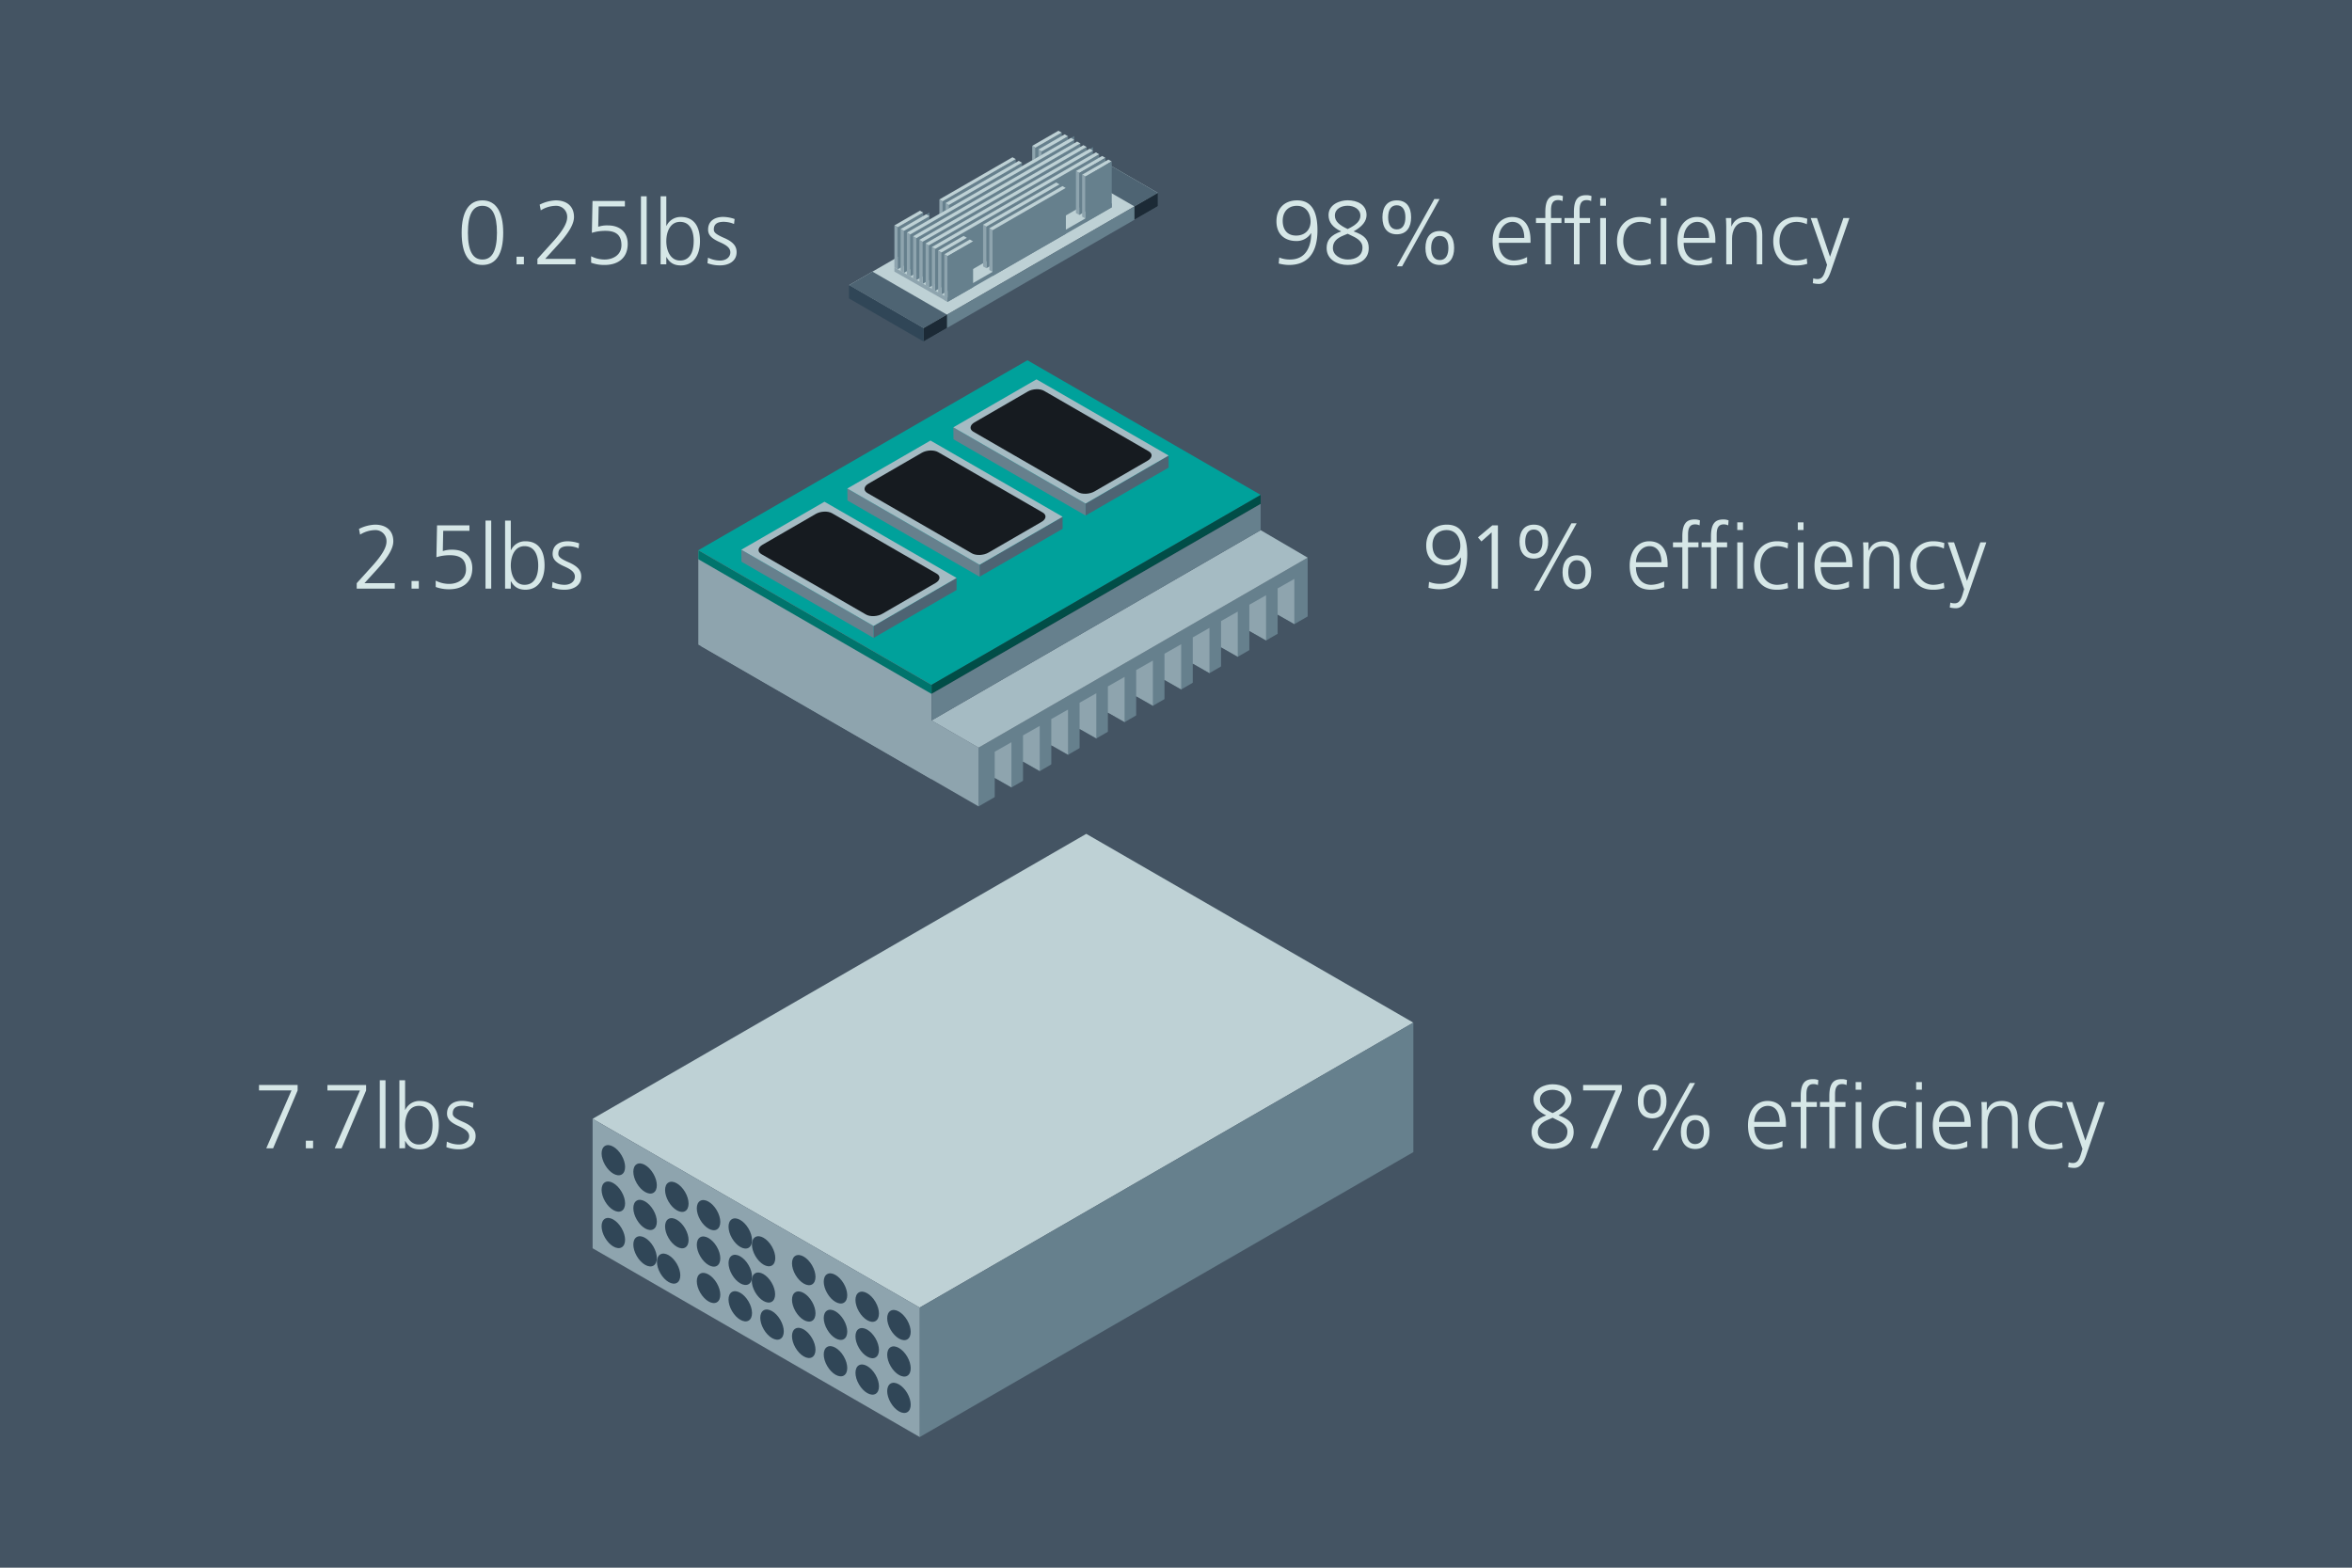 <svg id="Layer_1" data-name="Layer 1" xmlns="http://www.w3.org/2000/svg" viewBox="0 0 1296 864"><defs><style>.cls-1{fill:#445463;}.cls-2{fill:#bed1d5;}.cls-3{fill:#66808d;}.cls-4{fill:#8ea4ae;}.cls-5{fill:#304657;}.cls-6{fill:#00a19b;}.cls-7{fill:#014d47;}.cls-8{fill:#00746c;}.cls-9{fill:#4e6473;}.cls-10{fill:#a5bbc3;}.cls-11{fill:#161b20;}.cls-12{fill:#d6e7e7;}.cls-13{fill:#1c2a36;}</style></defs><title>Artboard 8</title><rect class="cls-1" width="1296" height="864"/><polygon class="cls-2" points="506.75 720.65 778.76 563.6 598.55 459.56 326.54 616.61 506.75 720.65"/><polygon class="cls-3" points="778.79 634.96 506.79 792 506.79 720.66 778.79 563.61 778.79 634.96"/><polygon class="cls-4" points="326.54 687.96 506.79 792 506.79 720.66 326.54 616.62 326.54 687.96"/><ellipse class="cls-5" cx="337.97" cy="639.41" rx="5.27" ry="9.13" transform="translate(-276.5 257.98) rotate(-30.31)"/><ellipse class="cls-5" cx="337.97" cy="659.47" rx="5.27" ry="9.13" transform="translate(-286.63 260.72) rotate(-30.31)"/><ellipse class="cls-5" cx="337.97" cy="679.54" rx="5.27" ry="9.13" transform="translate(-296.76 263.47) rotate(-30.31)"/><ellipse class="cls-5" cx="355.46" cy="649.5" rx="5.27" ry="9.13" transform="translate(-279.21 268.18) rotate(-30.31)"/><ellipse class="cls-5" cx="355.46" cy="669.57" rx="5.27" ry="9.13" transform="translate(-289.33 270.93) rotate(-30.31)"/><ellipse class="cls-5" cx="355.46" cy="689.64" rx="5.27" ry="9.13" transform="translate(-299.46 273.67) rotate(-30.31)"/><ellipse class="cls-5" cx="372.95" cy="659.6" rx="5.27" ry="9.13" transform="translate(-281.91 278.39) rotate(-30.31)"/><ellipse class="cls-5" cx="372.95" cy="679.67" rx="5.27" ry="9.13" transform="translate(-292.04 281.13) rotate(-30.31)"/><ellipse class="cls-5" cx="372.95" cy="699.73" rx="5.27" ry="9.13" transform="matrix(0.86, -0.5, 0.5, 0.86, -302.17, 283.88)"/><ellipse class="cls-5" cx="390.43" cy="669.7" rx="5.27" ry="9.13" transform="translate(-284.62 288.59) rotate(-30.31)"/><ellipse class="cls-5" cx="390.43" cy="689.76" rx="5.27" ry="9.13" transform="translate(-294.74 291.34) rotate(-30.31)"/><ellipse class="cls-5" cx="390.43" cy="709.83" rx="5.27" ry="9.13" transform="translate(-304.87 294.08) rotate(-30.31)"/><ellipse class="cls-5" cx="407.92" cy="679.79" rx="5.27" ry="9.13" transform="translate(-287.32 298.8) rotate(-30.31)"/><ellipse class="cls-5" cx="407.92" cy="699.86" rx="5.27" ry="9.13" transform="translate(-297.45 301.54) rotate(-30.31)"/><ellipse class="cls-5" cx="407.92" cy="719.92" rx="5.27" ry="9.13" transform="translate(-307.58 304.29) rotate(-30.31)"/><ellipse class="cls-5" cx="425.41" cy="689.89" rx="5.27" ry="9.13" transform="matrix(0.86, -0.5, 0.5, 0.86, -290.03, 309.01)"/><ellipse class="cls-5" cx="425.41" cy="709.95" rx="5.27" ry="9.13" transform="matrix(0.86, -0.5, 0.5, 0.86, -300.15, 311.75)"/><ellipse class="cls-5" cx="425.41" cy="730.02" rx="5.27" ry="9.13" transform="translate(-310.28 314.49) rotate(-30.31)"/><ellipse class="cls-5" cx="442.89" cy="699.98" rx="5.27" ry="9.13" transform="translate(-292.73 319.21) rotate(-30.31)"/><ellipse class="cls-5" cx="442.89" cy="720.05" rx="5.27" ry="9.13" transform="translate(-302.86 321.95) rotate(-30.31)"/><ellipse class="cls-5" cx="442.89" cy="740.11" rx="5.27" ry="9.13" transform="translate(-312.99 324.7) rotate(-30.31)"/><ellipse class="cls-5" cx="460.38" cy="710.08" rx="5.27" ry="9.13" transform="translate(-295.44 329.42) rotate(-30.31)"/><ellipse class="cls-5" cx="460.38" cy="730.14" rx="5.27" ry="9.13" transform="translate(-305.56 332.16) rotate(-30.31)"/><ellipse class="cls-5" cx="460.38" cy="750.21" rx="5.27" ry="9.13" transform="translate(-315.69 334.9) rotate(-30.31)"/><ellipse class="cls-5" cx="477.86" cy="720.17" rx="5.27" ry="9.13" transform="translate(-298.14 339.62) rotate(-30.31)"/><ellipse class="cls-5" cx="477.86" cy="740.24" rx="5.27" ry="9.13" transform="translate(-308.27 342.36) rotate(-30.31)"/><ellipse class="cls-5" cx="477.86" cy="760.31" rx="5.27" ry="9.13" transform="translate(-318.39 345.11) rotate(-30.31)"/><ellipse class="cls-5" cx="495.35" cy="730.27" rx="5.27" ry="9.13" transform="translate(-300.85 349.83) rotate(-30.31)"/><ellipse class="cls-5" cx="495.35" cy="750.34" rx="5.27" ry="9.13" transform="translate(-310.97 352.57) rotate(-30.31)"/><ellipse class="cls-5" cx="495.35" cy="770.4" rx="5.27" ry="9.13" transform="translate(-321.1 355.31) rotate(-30.31)"/><polygon class="cls-6" points="513.34 377.47 694.68 272.77 566.12 198.55 384.78 303.25 513.34 377.47"/><polygon class="cls-3" points="720.55 339.74 539.22 444.43 539.22 412.04 720.55 307.34 720.55 339.74"/><polygon class="cls-4" points="635.26 389.05 626.06 383.78 626.06 369.29 635.26 364.06 635.26 389.05"/><polygon class="cls-1" points="626.06 408.78 635.26 403.51 635.26 389.02 626.06 383.79 626.06 408.78"/><polygon class="cls-4" points="619.67 398.05 610.47 392.78 610.47 378.29 619.67 373.06 619.67 398.05"/><polygon class="cls-1" points="610.47 417.78 619.67 412.51 619.67 398.02 610.47 392.79 610.47 417.78"/><polygon class="cls-4" points="604.09 407.05 594.88 401.78 594.88 387.29 604.09 382.06 604.09 407.05"/><polygon class="cls-1" points="594.88 426.78 604.09 421.51 604.09 407.02 594.88 401.79 594.88 426.78"/><polygon class="cls-4" points="588.5 416.05 579.29 410.78 579.29 396.29 588.5 391.06 588.5 416.05"/><polygon class="cls-1" points="579.29 435.78 588.5 430.51 588.5 416.02 579.29 410.79 579.29 435.78"/><polygon class="cls-4" points="572.91 425.05 563.71 419.78 563.71 405.29 572.91 400.06 572.91 425.05"/><polygon class="cls-1" points="563.71 444.78 572.91 439.51 572.91 425.02 563.71 419.79 563.71 444.78"/><polygon class="cls-4" points="557.32 434.05 548.12 428.78 548.12 414.29 557.32 409.06 557.32 434.05"/><polygon class="cls-1" points="548.12 453.78 557.32 448.51 557.32 434.02 548.12 428.79 548.12 453.78"/><polygon class="cls-4" points="650.85 380.05 641.65 374.78 641.65 360.29 650.85 355.06 650.85 380.05"/><polygon class="cls-1" points="641.65 399.78 650.85 394.51 650.85 380.02 641.65 374.79 641.65 399.78"/><polygon class="cls-4" points="666.44 371.05 657.24 365.78 657.24 351.29 666.44 346.06 666.44 371.05"/><polygon class="cls-1" points="657.24 390.78 666.44 385.51 666.44 371.02 657.24 365.79 657.24 390.78"/><polygon class="cls-4" points="682.03 362.05 672.82 356.78 672.82 342.29 682.03 337.06 682.03 362.05"/><polygon class="cls-1" points="672.82 381.78 682.03 376.51 682.03 362.02 672.82 356.79 672.82 381.78"/><polygon class="cls-4" points="697.62 353.05 688.41 347.78 688.41 333.29 697.62 328.06 697.62 353.05"/><polygon class="cls-1" points="688.41 372.78 697.62 367.51 697.62 353.02 688.41 347.79 688.41 372.78"/><polygon class="cls-4" points="713.21 344.05 704 338.78 704 324.29 713.21 319.06 713.21 344.05"/><polygon class="cls-1" points="704 363.78 713.21 358.51 713.21 344.02 704 338.79 704 363.78"/><polygon class="cls-4" points="386.49 356.2 539.21 444.43 539.21 412.04 386.49 323.81 386.49 356.2"/><polygon class="cls-4" points="384.78 355.26 513.31 429.48 513.31 377.45 384.78 303.24 384.78 355.26"/><polygon id="Interposer_Left_Side_Edge" data-name="Interposer Left Side Edge" class="cls-7" points="694.64 277.73 694.65 272.77 513.31 377.44 513.31 382.41 694.64 277.73"/><polygon id="Interposer_Left_Side_Edge-2" data-name="Interposer Left Side Edge" class="cls-8" points="384.78 308.2 384.78 303.24 513.3 377.46 513.31 382.43 384.78 308.2"/><polygon id="Front_left_quadrant" data-name="Front left quadrant" class="cls-9" points="585.52 291.45 585.51 284.79 539.76 311.24 539.76 317.86 585.52 291.45"/><polygon id="Front_right_quadrant" data-name="Front right quadrant" class="cls-3" points="466.98 275.83 466.9 269.23 539.76 311.24 539.76 317.86 466.98 275.83"/><polygon class="cls-10" points="539.76 311.24 466.9 269.23 512.72 242.79 585.51 284.79 539.76 311.24"/><path class="cls-11" d="M535.59,305l-57.66-33.29c-2.28-1.32-2-3.65.64-5.17l29.37-17c2.64-1.52,6.66-1.69,8.95-.37l57.66,33.29c2.28,1.32,2,3.65-.64,5.17l-29.38,17C541.9,306.11,537.87,306.27,535.59,305Z"/><polygon id="Front_left_quadrant-2" data-name="Front left quadrant" class="cls-9" points="527.1 325.18 527.09 318.52 481.35 344.97 481.35 351.59 527.1 325.18"/><polygon id="Front_right_quadrant-2" data-name="Front right quadrant" class="cls-3" points="408.56 309.56 408.48 302.96 481.35 344.97 481.35 351.59 408.56 309.56"/><polygon class="cls-10" points="481.35 344.97 408.48 302.96 454.3 276.52 527.09 318.52 481.35 344.97"/><path class="cls-11" d="M477.17,338.68l-57.66-33.29c-2.28-1.32-2-3.64.64-5.16l29.38-17c2.63-1.52,6.66-1.69,8.94-.37l57.66,33.29c2.29,1.32,2,3.64-.64,5.16l-29.37,17C483.48,339.83,479.46,340,477.17,338.68Z"/><polygon id="Front_left_quadrant-3" data-name="Front left quadrant" class="cls-9" points="643.93 257.72 643.93 251.06 598.18 277.51 598.18 284.13 643.93 257.72"/><polygon id="Front_right_quadrant-3" data-name="Front right quadrant" class="cls-3" points="525.39 242.11 525.32 235.51 598.18 277.51 598.18 284.13 525.39 242.11"/><polygon class="cls-10" points="598.18 277.51 525.32 235.51 571.13 209.07 643.93 251.06 598.18 277.51"/><path class="cls-11" d="M594,271.23l-57.66-33.29c-2.29-1.32-2-3.64.64-5.17l29.37-17c2.64-1.53,6.66-1.69,8.94-.37L633,248.74c2.28,1.31,2,3.64-.65,5.16l-29.37,17C600.32,272.38,596.29,272.55,594,271.23Z"/><polygon class="cls-10" points="539.21 412.04 720.55 307.34 694.65 292.19 513.31 397.07 539.21 412.04"/><polygon class="cls-3" points="694.65 292.19 513.31 397.07 513.31 382.42 694.65 277.73 694.65 292.19"/><path class="cls-12" d="M722.4,128.53a9.29,9.29,0,0,1-8.2,4.3c-5.05,0-10.85-2.65-10.85-10.9,0-6.9,4.3-11.5,11.4-11.5,7.4,0,11.2,5.3,11.2,16.5,0,12.55-5.45,19.1-15.7,19.1a23.7,23.7,0,0,1-5.65-.8l.3-3.3a15.49,15.49,0,0,0,5.9,1.1c9.6,0,11.7-8.4,11.7-14.5Zm-7.8-15.1c-4.75,0-7.8,3.25-7.8,8.25s2.6,8.15,7.4,8.15,7.95-3.1,7.95-7.75C722.15,117.88,719.9,113.43,714.6,113.43Z"/><path class="cls-12" d="M754.2,136.73c0,6.55-5.55,9.3-11.6,9.3-5.55,0-11.6-2.9-11.6-9.3,0-4.4,2.25-7.15,8-9.2-4.55-2.15-6.95-5-6.95-9,0-5.9,6.3-8.15,10.5-8.15,5.3,0,10.45,2.35,10.45,8.15,0,3.35-2.35,6.35-7.15,9C752.05,129.63,754.2,132.28,754.2,136.73Zm-11.6-7.9-2.3.95c-3.7,1.5-5.85,3.5-5.85,6.9,0,4,4.25,6.35,8.15,6.35,4.5,0,8.15-2.1,8.15-6.6,0-4-4-5.6-6.9-7Zm7-10c0-3.6-3.6-5.45-7.05-5.45-3.3,0-7,1.6-7,5.45,0,3.25,2.65,5.35,7.05,7.4C747.45,123.93,749.6,121.63,749.6,118.88Z"/><path class="cls-12" d="M761.75,119.78c0-5.8,2.7-9.35,7.9-9.35s7.9,3.45,7.9,9.35c0,5.4-2.4,9.35-7.9,9.35C764.45,129.13,761.75,125.58,761.75,119.78Zm12.65,0c0-4-1.5-6.65-4.8-6.65-3,0-4.7,2.4-4.7,6.65,0,3.9,1.5,6.65,4.75,6.65C773.15,126.43,774.4,123.33,774.4,119.78Zm-4.7,27,20.65-37.1h2.9l-20.65,37.1Zm15.75-10.1c0-5.8,2.7-9.35,7.9-9.35s7.9,3.45,7.9,9.35c0,5.4-2.4,9.35-7.9,9.35C788.15,146,785.45,142.48,785.45,136.68Zm12.65,0c0-4-1.5-6.65-4.8-6.65-2.95,0-4.7,2.4-4.7,6.65,0,3.9,1.5,6.65,4.75,6.65C796.85,143.33,798.1,140.23,798.1,136.68Z"/><path class="cls-12" d="M841.45,144.88a20.82,20.82,0,0,1-7.45,1.4c-7.45,0-11.55-4.6-11.55-13.35,0-7.7,4.25-13.35,10.75-13.35,6.35,0,10.15,4.55,10.15,12.9v1.35H825.9c.05,6.1,3.45,9.75,8.4,9.75a16.6,16.6,0,0,0,7.15-1.9Zm-1.55-13.75c0-5.6-2.5-8.85-6.55-8.85s-7.35,3.8-7.45,8.85Z"/><path class="cls-12" d="M851.5,145.68v-22.8h-5.15v-2.7h5.15v-3.25c0-7.1,2.35-9.35,6.7-9.35a7.37,7.37,0,0,1,3,.5l-.2,2.75a5.58,5.58,0,0,0-2.5-.55c-2.5,0-3.85,1.5-3.85,5.55v4.35h5.75v2.7h-5.75v22.8Z"/><path class="cls-12" d="M867.25,145.68v-22.8H862.1v-2.7h5.15v-3.25c0-7.1,2.35-9.35,6.7-9.35a7.37,7.37,0,0,1,3,.5l-.2,2.75a5.58,5.58,0,0,0-2.5-.55c-2.5,0-3.85,1.5-3.85,5.55v4.35h5.75v2.7H870.4v22.8Zm14.5-32.3v-4.2h3.15v4.2Zm0,32.3v-25.5h3.15v25.5Z"/><path class="cls-12" d="M909.75,145.38a19.11,19.11,0,0,1-6.5.9c-8.35,0-12.25-6.35-12.25-13.35,0-8.1,5.3-13.35,12.6-13.35a18.85,18.85,0,0,1,6.15,1l-.25,3a14,14,0,0,0-5.5-1.3c-6.1,0-9.55,4.5-9.55,10.65,0,5.6,3.35,10.65,9.25,10.65a16.59,16.59,0,0,0,5.75-1.15Z"/><path class="cls-12" d="M915.1,113.38v-4.2h3.15v4.2Zm0,32.3v-25.5h3.15v25.5Z"/><path class="cls-12" d="M943.3,144.88a20.82,20.82,0,0,1-7.45,1.4c-7.45,0-11.55-4.6-11.55-13.35,0-7.7,4.25-13.35,10.75-13.35s10.15,4.55,10.15,12.9v1.35H927.75c0,6.1,3.45,9.75,8.4,9.75a16.6,16.6,0,0,0,7.15-1.9Zm-1.55-13.75c0-5.6-2.5-8.85-6.55-8.85s-7.35,3.8-7.45,8.85Z"/><path class="cls-12" d="M968,145.68V130.13c0-5.1-2-7.85-6.05-7.85-5.75,0-7.55,5.1-7.55,9.25v14.15H951.2V124.53c0-1.65-.1-3.25-.2-4.35h3v4.55h.1c1.6-3.65,4.35-5.15,8.25-5.15,6.25,0,8.7,4.15,8.7,9.8v16.3Z"/><path class="cls-12" d="M995.85,145.38a19.11,19.11,0,0,1-6.5.9c-8.35,0-12.25-6.35-12.25-13.35,0-8.1,5.3-13.35,12.6-13.35a18.85,18.85,0,0,1,6.15,1l-.25,3a14,14,0,0,0-5.5-1.3c-6.1,0-9.55,4.5-9.55,10.65,0,5.6,3.35,10.65,9.25,10.65a16.59,16.59,0,0,0,5.75-1.15Z"/><path class="cls-12" d="M999.15,153.38a6.59,6.59,0,0,0,2.45.4c3.35,0,4-4.1,5.15-7.8l-9-25.8h3.45l7.15,21.25h.05l7.35-21.25h3.3l-10.25,29.45c-1.8,5.15-3.9,6.85-6.55,6.85a15.33,15.33,0,0,1-3.35-.4Z"/><path class="cls-12" d="M804.93,307.26a9.29,9.29,0,0,1-8.2,4.3c-5.05,0-10.85-2.65-10.85-10.9,0-6.91,4.3-11.51,11.4-11.51,7.4,0,11.2,5.3,11.2,16.51,0,12.55-5.45,19.1-15.7,19.1a23.7,23.7,0,0,1-5.65-.8l.3-3.3a15.49,15.49,0,0,0,5.9,1.1c9.6,0,11.7-8.4,11.7-14.5Zm-7.8-15.11c-4.75,0-7.8,3.25-7.8,8.25,0,5.16,2.6,8.16,7.4,8.16s7.95-3.1,7.95-7.75C804.68,296.6,802.43,292.15,797.13,292.15Z"/><path class="cls-12" d="M821.93,324.41v-31l-5.65,5-1.9-2.25,7.9-6.6h3.1v34.91Z"/><path class="cls-12" d="M837.28,298.51c0-5.81,2.7-9.36,7.9-9.36s7.9,3.45,7.9,9.36c0,5.4-2.4,9.35-7.9,9.35C840,307.86,837.28,304.31,837.28,298.51Zm12.65,0c0-3.95-1.5-6.66-4.8-6.66-3,0-4.7,2.41-4.7,6.66,0,3.9,1.5,6.65,4.75,6.65C848.68,305.16,849.93,302.06,849.93,298.51Zm-4.7,27,20.65-37.11h2.9l-20.65,37.11ZM861,315.41c0-5.8,2.7-9.35,7.9-9.35s7.9,3.45,7.9,9.35c0,5.4-2.4,9.35-7.9,9.35C863.68,324.76,861,321.21,861,315.41Zm12.65,0c0-4-1.5-6.65-4.8-6.65-3,0-4.7,2.4-4.7,6.65,0,3.9,1.5,6.65,4.75,6.65C872.38,322.06,873.63,319,873.63,315.41Z"/><path class="cls-12" d="M917,323.61a20.82,20.82,0,0,1-7.45,1.4c-7.45,0-11.55-4.6-11.55-13.35,0-7.7,4.25-13.35,10.75-13.35s10.15,4.54,10.15,12.9v1.35H901.43c.05,6.1,3.45,9.75,8.4,9.75a16.6,16.6,0,0,0,7.15-1.9Zm-1.55-13.75c0-5.6-2.5-8.85-6.55-8.85s-7.35,3.8-7.45,8.85Z"/><path class="cls-12" d="M927,324.41V301.6h-5.15v-2.7H927v-3.25c0-7.1,2.35-9.35,6.7-9.35a7.37,7.37,0,0,1,3,.5l-.2,2.75A5.58,5.58,0,0,0,934,289c-2.5,0-3.85,1.5-3.85,5.56v4.34h5.75v2.7h-5.75v22.81Z"/><path class="cls-12" d="M942.78,324.41V301.6h-5.15v-2.7h5.15v-3.25c0-7.1,2.35-9.35,6.7-9.35a7.37,7.37,0,0,1,3,.5l-.2,2.75a5.58,5.58,0,0,0-2.5-.55c-2.5,0-3.85,1.5-3.85,5.56v4.34h5.75v2.7h-5.75v22.81Zm14.5-32.31v-4.2h3.15v4.2Zm0,32.31V298.9h3.15v25.51Z"/><path class="cls-12" d="M985.28,324.11a19.11,19.11,0,0,1-6.5.9c-8.35,0-12.25-6.35-12.25-13.35,0-8.1,5.3-13.35,12.6-13.35a18.85,18.85,0,0,1,6.15,1l-.25,3a14,14,0,0,0-5.5-1.3c-6.1,0-9.55,4.5-9.55,10.65,0,5.6,3.35,10.65,9.25,10.65a16.59,16.59,0,0,0,5.75-1.15Z"/><path class="cls-12" d="M990.62,292.1v-4.2h3.16v4.2Zm0,32.31V298.9h3.16v25.51Z"/><path class="cls-12" d="M1018.83,323.61a20.92,20.92,0,0,1-7.46,1.4c-7.45,0-11.55-4.6-11.55-13.35,0-7.7,4.25-13.35,10.75-13.35,6.35,0,10.15,4.54,10.15,12.9v1.35h-17.45c.05,6.1,3.45,9.75,8.4,9.75a16.68,16.68,0,0,0,7.16-1.9Zm-1.56-13.75c0-5.6-2.5-8.85-6.55-8.85s-7.35,3.8-7.45,8.85Z"/><path class="cls-12" d="M1043.47,324.41V308.86c0-5.1-2-7.85-6-7.85-5.75,0-7.55,5.1-7.55,9.25v14.15h-3.15V303.26c0-1.66-.1-3.25-.2-4.36h3v4.56h.1c1.6-3.65,4.35-5.15,8.25-5.15,6.25,0,8.7,4.15,8.7,9.8v16.3Z"/><path class="cls-12" d="M1071.38,324.11a19.17,19.17,0,0,1-6.51.9c-8.35,0-12.25-6.35-12.25-13.35,0-8.1,5.3-13.35,12.61-13.35a18.85,18.85,0,0,1,6.15,1l-.26,3a14,14,0,0,0-5.5-1.3c-6.1,0-9.55,4.5-9.55,10.65,0,5.6,3.35,10.65,9.26,10.65a16.64,16.64,0,0,0,5.75-1.15Z"/><path class="cls-12" d="M1074.67,332.11a6.59,6.59,0,0,0,2.45.4c3.35,0,4-4.1,5.15-7.8l-9-25.81h3.45l7.15,21.26h0l7.35-21.26h3.3l-10.25,29.46c-1.8,5.15-3.9,6.85-6.55,6.85a15.33,15.33,0,0,1-3.35-.4Z"/><path class="cls-12" d="M867.13,623.92c0,6.55-5.55,9.3-11.6,9.3-5.55,0-11.6-2.9-11.6-9.3,0-4.4,2.25-7.15,8.05-9.2-4.55-2.15-7-5.05-7-9,0-5.9,6.3-8.15,10.5-8.15,5.3,0,10.45,2.35,10.45,8.15,0,3.35-2.35,6.35-7.15,9C865,616.82,867.13,619.47,867.13,623.92Zm-11.6-7.9-2.3,1c-3.7,1.5-5.85,3.5-5.85,6.9,0,4,4.25,6.35,8.15,6.35,4.5,0,8.15-2.1,8.15-6.6,0-4-4-5.6-6.9-7Zm7-9.95c0-3.6-3.6-5.45-7-5.45s-7,1.6-7,5.45c0,3.25,2.65,5.35,7,7.4C860.38,611.12,862.53,608.82,862.53,606.07Z"/><path class="cls-12" d="M876.33,632.87l13.9-31.9h-17.9v-3h21.3v3l-13.5,31.9Z"/><path class="cls-12" d="M902.48,607c0-5.8,2.7-9.35,7.9-9.35s7.9,3.45,7.9,9.35c0,5.4-2.4,9.35-7.9,9.35C905.18,616.32,902.48,612.77,902.48,607Zm12.65,0c0-4-1.5-6.65-4.8-6.65-3,0-4.7,2.4-4.7,6.65,0,3.9,1.5,6.65,4.75,6.65C913.88,613.62,915.13,610.52,915.13,607Zm-4.7,27,20.65-37.1H934L913.33,634Zm15.75-10.1c0-5.8,2.7-9.35,7.9-9.35s7.9,3.45,7.9,9.35c0,5.4-2.4,9.35-7.9,9.35C928.88,633.22,926.18,629.67,926.18,623.87Zm12.65,0c0-4-1.5-6.65-4.8-6.65-2.95,0-4.7,2.4-4.7,6.65,0,3.9,1.5,6.65,4.75,6.65C937.58,630.52,938.83,627.42,938.83,623.87Z"/><path class="cls-12" d="M982.18,632.07a20.82,20.82,0,0,1-7.45,1.4c-7.45,0-11.55-4.6-11.55-13.35,0-7.7,4.25-13.35,10.75-13.35s10.15,4.55,10.15,12.9V621H966.63c0,6.1,3.45,9.75,8.4,9.75a16.6,16.6,0,0,0,7.15-1.9Zm-1.55-13.75c0-5.6-2.5-8.85-6.55-8.85s-7.35,3.8-7.45,8.85Z"/><path class="cls-12" d="M992.23,632.87v-22.8h-5.15v-2.7h5.15v-3.25c0-7.1,2.35-9.35,6.7-9.35a7.37,7.37,0,0,1,3,.5l-.2,2.75a5.58,5.58,0,0,0-2.5-.55c-2.5,0-3.85,1.5-3.85,5.55v4.35h5.75v2.7h-5.75v22.8Z"/><path class="cls-12" d="M1008,632.87v-22.8h-5.15v-2.7H1008v-3.25c0-7.1,2.35-9.35,6.7-9.35a7.37,7.37,0,0,1,3,.5l-.2,2.75a5.58,5.58,0,0,0-2.5-.55c-2.5,0-3.85,1.5-3.85,5.55v4.35h5.75v2.7h-5.75v22.8Zm14.5-32.3v-4.2h3.15v4.2Zm0,32.3v-25.5h3.15v25.5Z"/><path class="cls-12" d="M1050.48,632.57a19.11,19.11,0,0,1-6.5.9c-8.35,0-12.25-6.35-12.25-13.35,0-8.1,5.3-13.35,12.6-13.35a18.85,18.85,0,0,1,6.15,1l-.25,3a14,14,0,0,0-5.5-1.3c-6.1,0-9.55,4.5-9.55,10.65,0,5.6,3.35,10.65,9.25,10.65a16.59,16.59,0,0,0,5.75-1.15Z"/><path class="cls-12" d="M1055.83,600.57v-4.2H1059v4.2Zm0,32.3v-25.5H1059v25.5Z"/><path class="cls-12" d="M1084,632.07a20.82,20.82,0,0,1-7.45,1.4c-7.45,0-11.55-4.6-11.55-13.35,0-7.7,4.25-13.35,10.75-13.35s10.15,4.55,10.15,12.9V621h-17.45c0,6.1,3.45,9.75,8.4,9.75a16.6,16.6,0,0,0,7.15-1.9Zm-1.55-13.75c0-5.6-2.5-8.85-6.55-8.85s-7.35,3.8-7.45,8.85Z"/><path class="cls-12" d="M1108.68,632.87V617.32c0-5.1-2-7.85-6-7.85-5.75,0-7.55,5.1-7.55,9.25v14.15h-3.15V611.72c0-1.65-.1-3.25-.2-4.35h3v4.55h.1c1.6-3.65,4.35-5.15,8.25-5.15,6.25,0,8.7,4.15,8.7,9.8v16.3Z"/><path class="cls-12" d="M1136.58,632.57a19.11,19.11,0,0,1-6.5.9c-8.35,0-12.25-6.35-12.25-13.35,0-8.1,5.3-13.35,12.6-13.35a18.85,18.85,0,0,1,6.15,1l-.25,3a14,14,0,0,0-5.5-1.3c-6.1,0-9.55,4.5-9.55,10.65,0,5.6,3.35,10.65,9.25,10.65a16.59,16.59,0,0,0,5.75-1.15Z"/><path class="cls-12" d="M1139.88,640.57a6.59,6.59,0,0,0,2.45.4c3.35,0,4-4.1,5.15-7.8l-9-25.8h3.45l7.15,21.25h0l7.35-21.25h3.3l-10.25,29.45c-1.8,5.15-3.9,6.85-6.55,6.85a15.33,15.33,0,0,1-3.35-.4Z"/><path class="cls-12" d="M254.38,128.23c0-11.4,3.95-17.8,11.45-17.8s11.45,6.4,11.45,17.8c0,11.65-3.85,17.8-11.45,17.8S254.38,140,254.38,128.23Zm19.45,0c0-10-2.65-14.8-8.05-14.8-5.15,0-7.95,4.6-7.95,14.8,0,10.55,2.95,14.8,8,14.8S273.83,138.68,273.83,128.23Z"/><path class="cls-12" d="M284.63,145.68v-4.2h4.05v4.2Z"/><path class="cls-12" d="M296.13,145.68v-3l8.45-9.35c5.6-6.2,7.95-10.4,7.95-13.6a6.05,6.05,0,0,0-6.25-6.3,15.91,15.91,0,0,0-8.3,2.5l-.6-3.15a21.47,21.47,0,0,1,8.8-2.35c6.25,0,10.1,3.35,10.1,9.15,0,3.15-1.8,7.6-8.7,15.2l-7.2,7.9h16.7v3Z"/><path class="cls-12" d="M325.73,141.23a16.21,16.21,0,0,0,7.45,1.8c4.6,0,9.25-2.5,9.25-7.9,0-4.8-2.2-7.9-8.75-7.9a24.64,24.64,0,0,0-7.55,1.1l.35-17.55h17.85v3H329.88l-.25,11.2a15.37,15.37,0,0,1,5.25-.75c6.8,0,11,3.8,11,10.2,0,7.85-5.45,11.6-12.7,11.6a21,21,0,0,1-7.45-1.25Z"/><path class="cls-12" d="M353.18,145.68v-37.5h3.15v37.5Z"/><path class="cls-12" d="M364,145.68v-37.5h3.15v16.3h.1a8.57,8.57,0,0,1,7.95-4.9c7.05,0,10.5,5,10.5,13.35,0,7.9-3.75,13.35-10.5,13.35-3.65,0-6.2-1.35-7.95-4.65h-.1v4.05Zm18.25-12.75c0-5.7-2-10.65-7.55-10.65s-7.55,5.7-7.55,10.65c0,5.4,2.4,10.65,7.55,10.65C379.53,143.58,382.23,139.73,382.23,132.93Z"/><path class="cls-12" d="M390.13,142a15.12,15.12,0,0,0,6.6,1.6c3.35,0,5.7-1.85,5.7-4.55s-2.7-4.2-6.05-5.7c-4.95-2.2-6.2-4.3-6.2-6.8,0-5,3.95-7,8.3-7a20.07,20.07,0,0,1,6.3,1.15l-.3,2.75a15,15,0,0,0-5.7-1.2c-3.8,0-5.45,1.45-5.45,4.25,0,1.45.9,2.55,5.6,4.6,6,2.55,6.95,5.35,6.95,7.9,0,5.15-4.65,7.25-8.95,7.25a19.08,19.08,0,0,1-7.1-1.2Z"/><path class="cls-12" d="M196.56,324.41v-3l8.46-9.35c5.6-6.2,7.95-10.4,7.95-13.6a6.06,6.06,0,0,0-6.25-6.31,16,16,0,0,0-8.3,2.5l-.61-3.15a21.54,21.54,0,0,1,8.81-2.35c6.25,0,10.1,3.35,10.1,9.16,0,3.15-1.8,7.6-8.7,15.2l-7.2,7.9h16.7v3Z"/><path class="cls-12" d="M226.77,324.41v-4.2h4v4.2Z"/><path class="cls-12" d="M240.07,320a16.21,16.21,0,0,0,7.45,1.8c4.6,0,9.25-2.5,9.25-7.9,0-4.8-2.2-7.9-8.75-7.9a24.64,24.64,0,0,0-7.55,1.1l.35-17.56h17.85v3H244.22L244,303.71a15.37,15.37,0,0,1,5.25-.75c6.8,0,11,3.8,11,10.2,0,7.85-5.45,11.6-12.7,11.6a21,21,0,0,1-7.45-1.25Z"/><path class="cls-12" d="M267.52,324.41V286.9h3.15v37.51Z"/><path class="cls-12" d="M278.31,324.41V286.9h3.15v16.31h.1a8.57,8.57,0,0,1,8-4.9c7.05,0,10.5,5,10.5,13.35,0,7.9-3.75,13.35-10.5,13.35-3.66,0-6.21-1.35-8-4.65h-.1v4.05Zm18.26-12.75c0-5.7-2-10.65-7.55-10.65s-7.56,5.7-7.56,10.65c0,5.4,2.4,10.65,7.56,10.65C293.87,322.31,296.57,318.46,296.57,311.66Z"/><path class="cls-12" d="M304.46,320.71a15.12,15.12,0,0,0,6.6,1.6c3.36,0,5.71-1.85,5.71-4.55s-2.71-4.2-6.06-5.7c-4.95-2.2-6.2-4.3-6.2-6.8,0-4.95,3.95-6.95,8.3-6.95a20.08,20.08,0,0,1,6.31,1.15l-.3,2.75a15,15,0,0,0-5.7-1.2c-3.81,0-5.46,1.45-5.46,4.25,0,1.45.9,2.55,5.61,4.6,6,2.55,7,5.35,7,7.9,0,5.15-4.66,7.25-9,7.25a19.1,19.1,0,0,1-7.11-1.2Z"/><path class="cls-12" d="M146.72,632.87l13.9-31.9h-17.9v-3H164v3l-13.51,31.9Z"/><path class="cls-12" d="M168.52,632.87v-4.2h4v4.2Z"/><path class="cls-12" d="M184.42,632.87,198.33,601H180.42v-3h21.31v3l-13.51,31.9Z"/><path class="cls-12" d="M209.27,632.87v-37.5h3.15v37.5Z"/><path class="cls-12" d="M220.07,632.87v-37.5h3.15v16.3h.1a8.57,8.57,0,0,1,8-4.9c7,0,10.5,5,10.5,13.35,0,7.9-3.75,13.35-10.5,13.35-3.65,0-6.2-1.35-8-4.65h-.1v4Zm18.25-12.75c0-5.7-2-10.65-7.55-10.65s-7.55,5.7-7.55,10.65c0,5.4,2.4,10.65,7.55,10.65C235.62,630.77,238.32,626.92,238.32,620.12Z"/><path class="cls-12" d="M246.22,629.17a15.12,15.12,0,0,0,6.6,1.6c3.35,0,5.7-1.85,5.7-4.55s-2.7-4.2-6-5.7c-4.95-2.2-6.2-4.3-6.2-6.8,0-5,3.95-7,8.3-7a20.07,20.07,0,0,1,6.3,1.15l-.3,2.75a15,15,0,0,0-5.7-1.2c-3.8,0-5.45,1.45-5.45,4.25,0,1.45.9,2.55,5.6,4.6,6,2.55,7,5.35,7,7.9,0,5.15-4.65,7.25-9,7.25a19.08,19.08,0,0,1-7.1-1.2Z"/><polygon class="cls-3" points="522.73 113.03 522.73 138.24 563.14 114.93 563.14 89.72 522.73 113.03"/><polygon class="cls-3" points="519.29 111.06 519.29 136.27 559.7 112.97 559.7 87.75 519.29 111.06"/><polygon class="cls-4" points="521.04 137.12 522.84 138.16 522.84 112.96 521.04 111.92 521.04 137.12"/><polygon class="cls-4" points="517.61 135.14 519.4 136.17 519.4 110.97 517.61 109.94 517.61 135.14"/><polygon class="cls-3" points="570.56 81.48 570.56 106.69 585.09 98.3 585.09 73.09 570.56 81.48"/><polygon class="cls-4" points="572.21 107.57 574 108.6 574 83.4 572.21 82.37 572.21 107.57"/><polygon class="cls-4" points="568.77 105.58 570.56 106.62 570.56 81.42 568.77 80.38 568.77 105.58"/><polygon class="cls-2" points="508.89 180.87 638.02 106.31 596.96 82.6 467.82 157.16 508.89 180.87"/><polygon class="cls-9" points="625.11 113.76 638.02 106.31 596.96 82.6 584.04 90.05 625.11 113.76"/><polygon class="cls-9" points="508.89 180.87 521.8 173.41 480.74 149.7 467.82 157.16 508.89 180.87"/><polygon class="cls-3" points="595.33 102.18 504.94 154.37 504.94 131.23 595.33 79.04 595.33 102.18"/><polygon class="cls-3" points="498.06 125.19 498.06 150.4 512.12 142.34 512.12 117.13 498.06 125.19"/><polygon class="cls-3" points="494.62 125.28 494.62 148.42 508.68 140.36 508.68 117.22 494.62 125.28"/><polygon class="cls-3" points="591.89 100.2 501.5 152.39 501.5 127.18 591.89 74.99 591.89 100.2"/><polygon class="cls-3" points="598.77 104.26 508.38 156.45 508.38 133.31 598.77 81.12 598.77 104.26"/><polygon class="cls-3" points="602.21 106.31 511.82 158.5 511.82 133.29 602.21 81.1 602.21 106.31"/><polygon class="cls-3" points="605.65 108.15 515.26 160.34 515.26 137.2 605.65 85.01 605.65 108.15"/><polygon class="cls-3" points="518.72 139.18 518.72 162.32 532.77 154.26 532.77 131.12 518.72 139.18"/><polygon class="cls-3" points="638.02 113.64 508.89 188.22 508.89 180.87 638.02 106.31 638.02 113.64"/><polygon class="cls-13" points="521.8 180.76 508.89 188.22 508.89 180.87 521.8 173.41 521.8 180.76"/><polygon class="cls-5" points="467.82 164.49 508.89 188.22 508.89 180.87 467.82 157.14 467.82 164.49"/><line class="cls-5" x1="638.02" y1="113.64" x2="638.02" y2="106.29"/><polygon class="cls-13" points="638.02 113.63 625.11 121.09 625.11 113.77 638.02 106.31 638.02 113.63"/><polygon class="cls-2" points="570.56 81.42 568.77 80.38 583.22 72.05 585.01 73.09 570.56 81.42"/><polygon class="cls-3" points="574 83.39 574 108.6 588.53 100.22 588.53 75.01 574 83.39"/><polygon class="cls-2" points="574 83.41 572.21 82.37 586.66 74.04 588.45 75.08 574 83.41"/><polygon class="cls-2" points="501.5 129.25 499.71 128.21 590.1 76.03 591.89 77.06 501.5 129.25"/><polygon class="cls-2" points="515.26 137.19 513.47 136.16 603.86 83.97 605.65 85 515.26 137.19"/><polygon class="cls-2" points="594.66 95.32 592.86 94.28 607.3 85.95 609.09 86.99 594.66 95.32"/><polygon class="cls-3" points="594.66 95.36 594.66 118.5 609.18 110.12 609.18 86.98 594.66 95.36"/><polygon class="cls-2" points="598.08 97.31 596.29 96.27 610.74 87.94 612.53 88.98 598.08 97.31"/><polygon class="cls-2" points="494.62 125.28 492.83 124.24 506.89 116.13 508.68 117.16 494.62 125.28"/><polygon class="cls-2" points="498.06 127.26 496.27 126.23 510.32 118.11 512.12 119.15 498.06 127.26"/><polygon class="cls-2" points="518.7 139.18 516.9 138.14 530.96 130.03 532.76 131.06 518.7 139.18"/><polygon class="cls-2" points="522.14 141.16 520.34 140.13 534.4 132.01 536.2 133.05 522.14 141.16"/><polygon class="cls-4" points="520.34 165.34 522.14 166.38 522.14 141.18 520.34 140.14 520.34 165.34"/><polygon class="cls-4" points="492.83 149.68 522.14 166.38 522.14 164.08 492.83 147.38 492.83 149.68"/><polygon class="cls-4" points="516.92 161.28 518.72 162.32 518.72 139.19 516.92 138.16 516.92 161.28"/><polygon class="cls-4" points="496.27 149.37 498.06 150.4 498.06 127.28 496.27 126.24 496.27 149.37"/><polygon class="cls-4" points="499.71 151.34 501.5 152.37 501.5 129.25 499.71 128.21 499.71 151.34"/><polygon class="cls-4" points="503.15 153.33 504.94 154.36 504.94 131.24 503.15 130.2 503.15 153.33"/><polygon class="cls-4" points="506.59 155.32 508.38 156.35 508.38 133.23 506.59 132.19 506.59 155.32"/><polygon class="cls-4" points="510.04 157.3 511.83 158.33 511.83 135.21 510.04 134.17 510.04 157.3"/><polygon class="cls-4" points="513.47 159.28 515.26 160.32 515.26 137.19 513.47 136.16 513.47 159.28"/><polygon class="cls-4" points="492.83 147.38 494.62 148.42 494.62 125.29 492.83 124.25 492.83 147.38"/><polygon class="cls-3" points="543.49 124.87 543.49 147.84 557.55 139.78 557.55 116.81 543.49 124.87"/><polygon class="cls-4" points="545.12 148.8 546.92 149.84 546.92 126.86 545.12 125.83 545.12 148.8"/><polygon class="cls-4" points="541.7 146.82 543.49 147.85 543.49 124.88 541.7 123.84 541.7 146.82"/><polygon class="cls-4" points="596.28 119.4 598.08 120.43 598.08 97.31 596.28 96.27 596.28 119.4"/><polygon class="cls-3" points="598.08 97.35 598.08 122.56 612.6 114.17 612.6 88.96 598.08 97.35"/><polygon class="cls-3" points="522.14 141.15 522.14 166.36 536.2 158.3 536.2 133.09 522.14 141.15"/><polygon class="cls-3" points="546.92 126.9 546.92 152.12 587.33 128.81 587.33 103.6 546.92 126.9"/><polygon class="cls-4" points="592.86 117.41 594.66 118.45 594.66 95.32 592.86 94.28 592.86 117.41"/><polygon class="cls-2" points="519.4 110.97 517.61 109.94 557.91 86.67 559.7 87.7 519.4 110.97"/><polygon class="cls-2" points="522.84 112.96 521.04 111.92 561.35 88.66 563.14 89.69 522.84 112.96"/><polygon class="cls-2" points="543.49 124.88 541.7 123.84 581.98 100.57 583.78 101.61 543.49 124.88"/><polygon class="cls-2" points="546.92 126.86 545.12 125.82 585.42 102.56 587.22 103.59 546.92 126.86"/><polygon class="cls-2" points="511.82 135.21 510.02 134.17 600.42 81.98 602.21 83.02 511.82 135.21"/><polygon class="cls-2" points="508.38 133.22 506.59 132.19 596.98 80 598.77 81.03 508.38 133.22"/><polygon class="cls-2" points="504.94 131.24 503.15 130.2 593.54 78.01 595.33 79.05 504.94 131.24"/><polygon class="cls-3" points="612.6 114.32 522.14 166.38 522.14 164.08 612.6 112.02 612.6 114.32"/></svg>